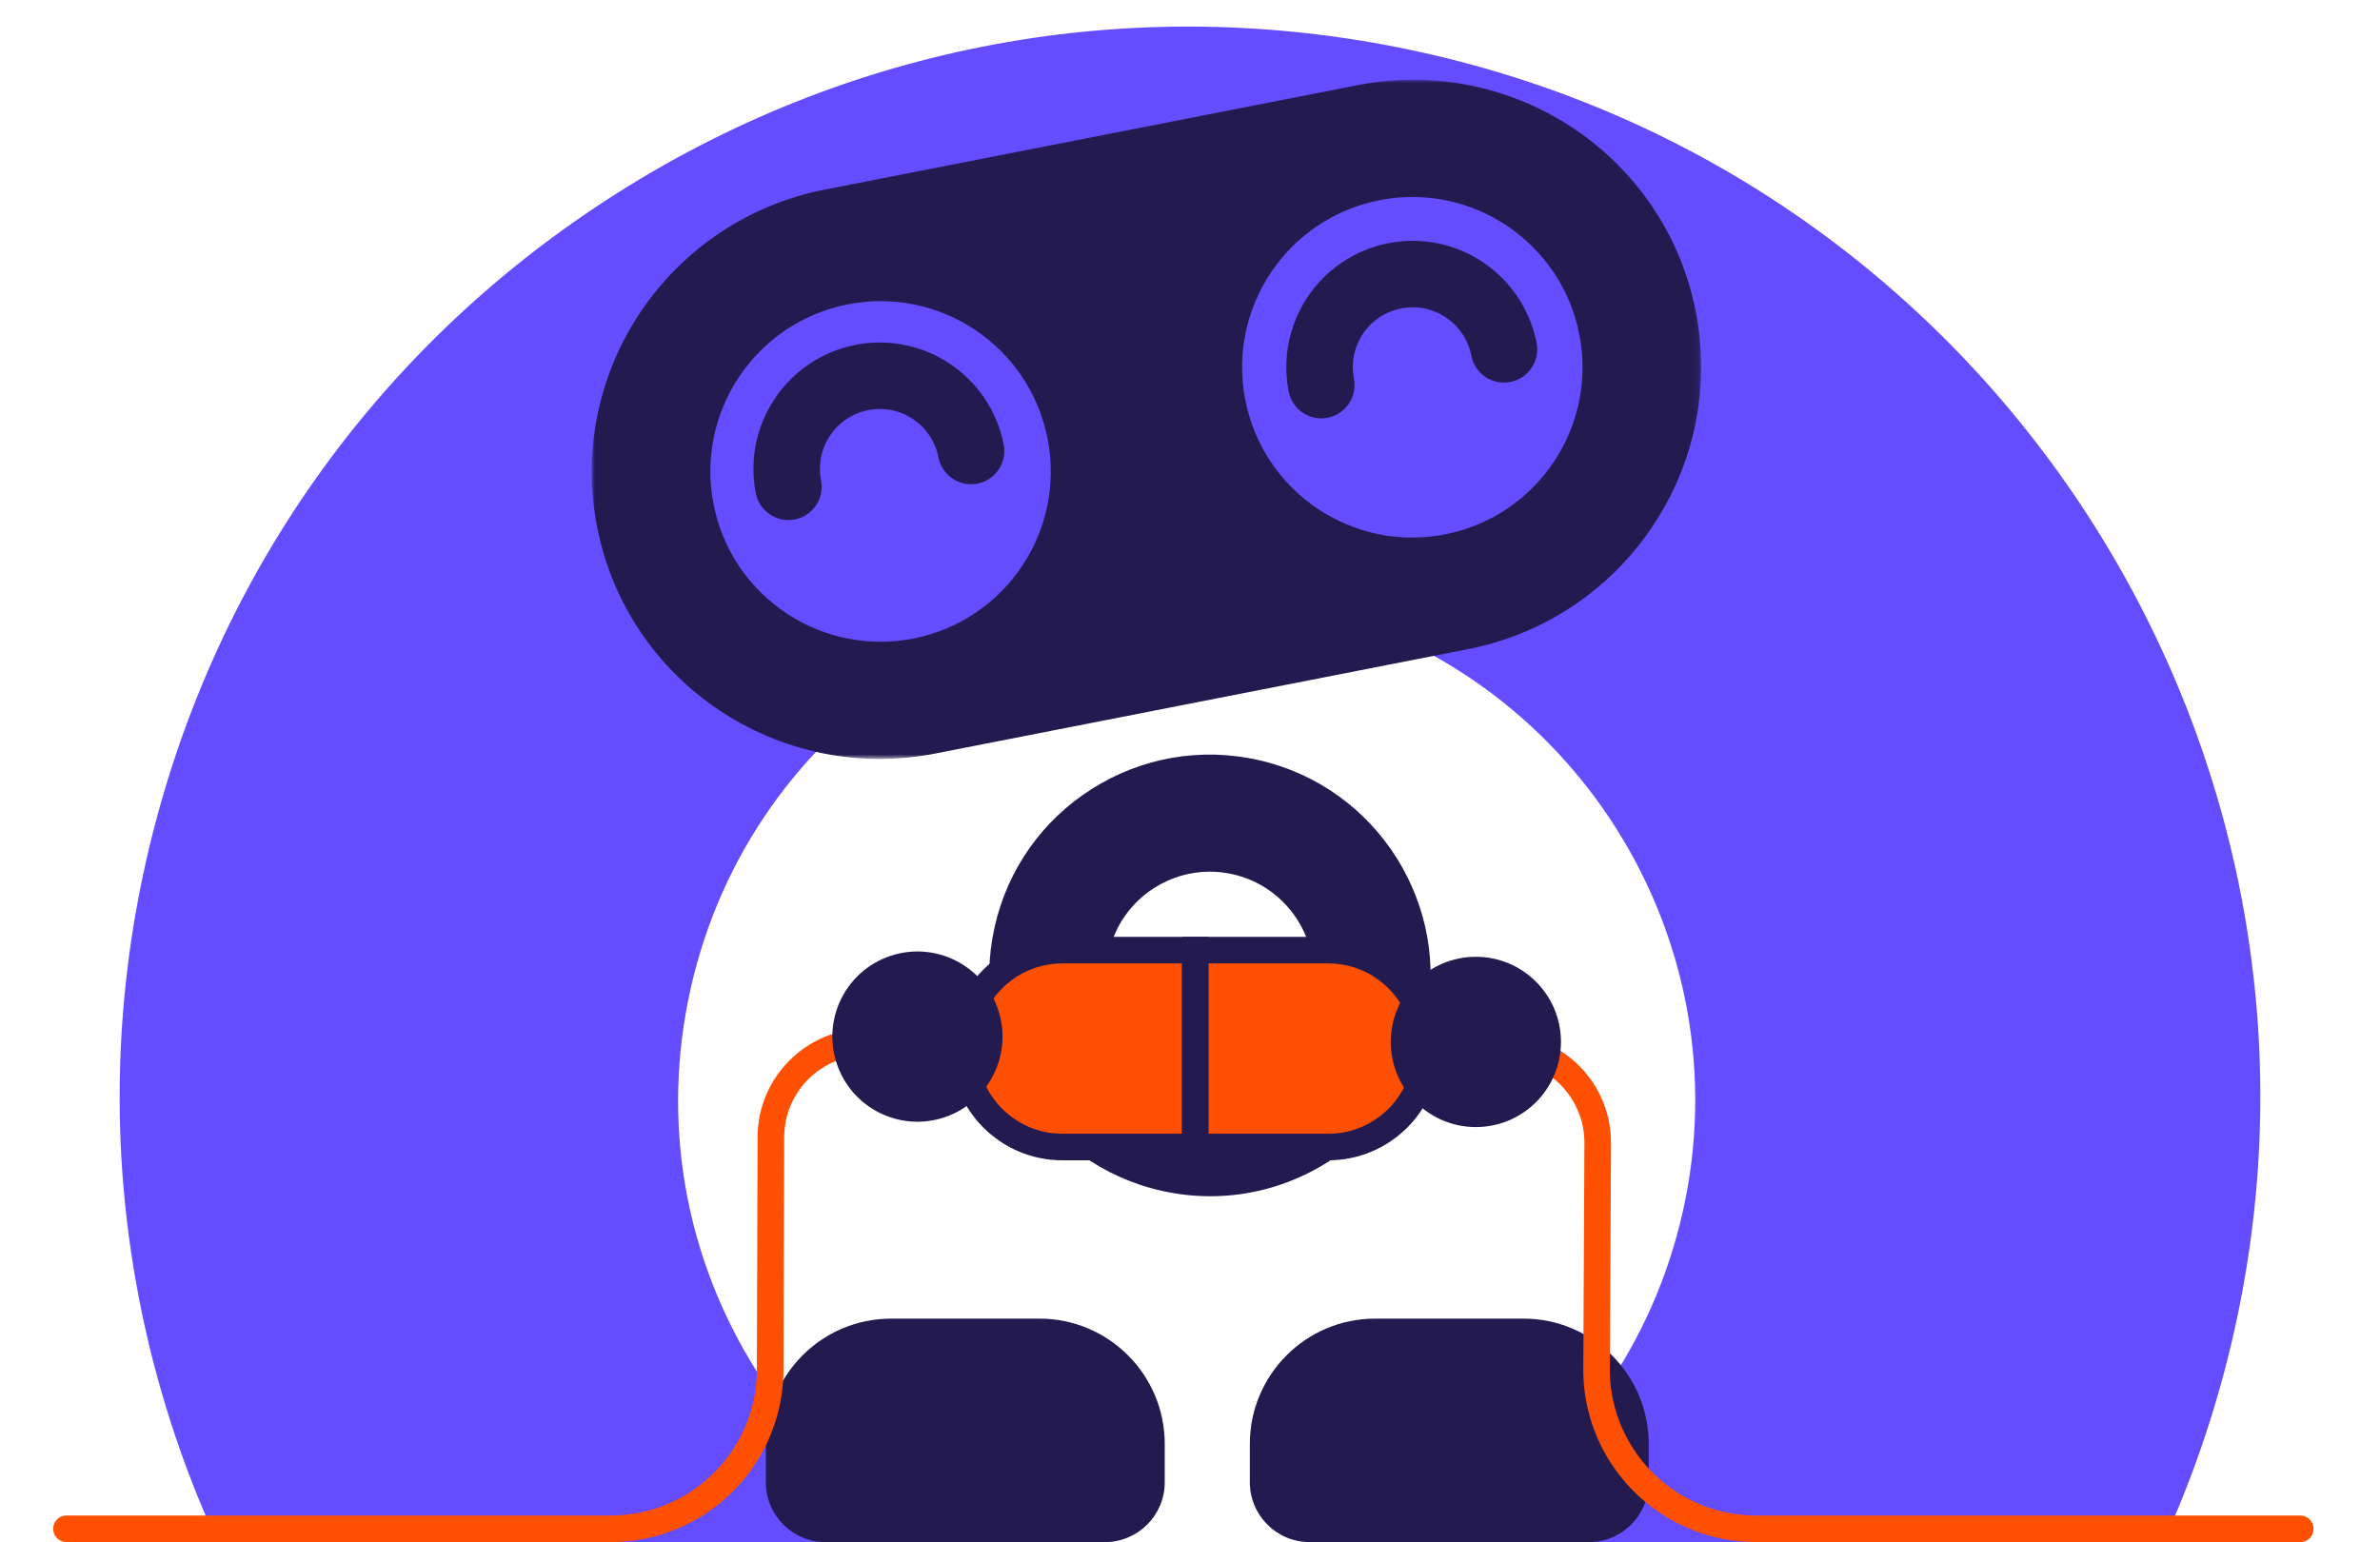 <?xml version="1.0" encoding="UTF-8"?>
<svg width="358px" height="232px" viewBox="0 0 358 232" version="1.1" xmlns="http://www.w3.org/2000/svg" xmlns:xlink="http://www.w3.org/1999/xlink">
    <title>snoop-bot / banks</title>
    <defs>
        <polygon id="path-1" points="-2.27373675e-14 0 166.881 0 166.881 102.179 -2.27373675e-14 102.179"></polygon>
    </defs>
    <g id="snoop-bot-/-banks" stroke="none" stroke-width="1" fill="none" fill-rule="evenodd">
        <g id="Fill-1" fill="#644CFF">
            <path d="M178.359,89 C164.063,89 150.031,93.032 137.651,100.854 C120.381,111.766 108.395,128.75 103.901,148.675 C99.407,168.602 102.942,189.086 113.855,206.352 C124.769,223.621 141.755,235.604 161.683,240.099 C181.614,244.593 202.097,241.058 219.368,230.146 C236.636,219.234 248.622,202.25 253.118,182.325 C262.394,141.19 236.473,100.179 195.336,90.901 C189.694,89.63 184.005,89 178.359,89 M179.314,326 C167.429,326 155.461,324.677 143.584,321.998 C56.993,302.475 2.435,216.161 21.962,129.593 C31.423,87.656 56.651,51.914 93,28.947 C129.352,5.982 172.47,-1.457 214.416,8.001 C301.007,27.525 355.566,113.839 336.037,200.406 C326.579,242.344 301.348,278.086 264.999,301.053 C238.94,317.515 209.402,326 179.314,326"></path>
        </g>
        <g id="Group-33" transform="translate(10, 12)">
            <path d="M146.366,186.378 L124.034,186.378 C113.649,186.378 105.2,194.833 105.2,205.225 L105.2,210.994 C105.2,215.968 109.23,220 114.2,220 L156.2,220 C161.17,220 165.2,215.968 165.2,210.994 L165.2,205.225 C165.2,194.833 156.751,186.378 146.366,186.378" id="Fill-1" fill="#231A4F"></path>
            <path d="M219.166,186.378 L196.834,186.378 C186.449,186.378 178,194.833 178,205.225 L178,210.994 C178,215.968 182.03,220 187,220 L229,220 C233.97,220 238,215.968 238,210.994 L238,205.225 C238,194.833 229.551,186.378 219.166,186.378" id="Fill-3" fill="#231A4F"></path>
            <g id="Group-9" transform="translate(0, 144.751)" stroke="#FF4F00" stroke-linecap="round" stroke-width="4">
                <path d="M0,73.248 L81.855,73.248 C94.851,73.248 105.486,62.896 105.846,49.896 L105.956,14.325 C105.98,6.406 112.402,0 120.315,0 L128,0" id="Stroke-5"></path>
                <path d="M336,73.248 L254.145,73.248 C241.149,73.248 230.514,62.896 230.154,49.896 L230.328,15.242 C230.368,7.278 223.927,0.801 215.968,0.801 L214.985,0.801" id="Stroke-7"></path>
            </g>
            <g id="Group-17" transform="translate(79.009, 0)">
                <g id="Group-12" transform="translate(-0, 0)">
                    <mask id="mask-2" fill="white">
                        <use xlink:href="#path-1"></use>
                    </mask>
                    <g id="Clip-11"></g>
                    <path d="M128.353,68.392 C114.479,71.111 101.028,62.06 98.311,48.175 C95.594,34.291 104.639,20.832 118.514,18.113 C132.389,15.394 145.839,24.445 148.557,38.33 C151.273,52.214 142.228,65.673 128.353,68.392 M48.367,84.066 C34.492,86.785 21.041,77.733 18.324,63.85 C15.607,49.965 24.652,36.506 38.527,33.787 C52.402,31.068 65.853,40.119 68.57,54.004 C71.287,67.887 62.242,81.347 48.367,84.066 M115.176,0.821 L35.101,16.513 C11.577,21.122 -3.775,43.852 0.81,67.281 C5.395,90.711 28.181,105.967 51.705,101.358 L131.78,85.666 C155.303,81.057 170.656,58.327 166.071,34.897 C161.486,11.468 138.699,-3.788 115.176,0.821" id="Fill-10" fill="#231A4F" mask="url(#mask-2)"></path>
                </g>
                <path d="M29.585,61.235 C28.099,53.642 33.046,46.282 40.633,44.795 C48.221,43.308 55.577,48.258 57.063,55.85" id="Stroke-13" stroke="#231A4F" stroke-width="10" stroke-linecap="round"></path>
                <path d="M109.741,45.936 C108.255,38.343 113.201,30.982 120.789,29.495 C128.377,28.008 135.733,32.958 137.219,40.551" id="Stroke-15" stroke="#231A4F" stroke-width="10" stroke-linecap="round"></path>
            </g>
            <path d="M171.97,119.137 C169.054,119.137 166.193,119.959 163.669,121.555 C160.147,123.781 157.703,127.247 156.787,131.312 C155.87,135.377 156.591,139.556 158.816,143.079 C161.042,146.602 164.506,149.047 168.569,149.964 C172.633,150.881 176.81,150.16 180.332,147.933 C183.853,145.707 186.297,142.242 187.214,138.177 C189.105,129.785 183.82,121.418 175.431,119.525 C174.281,119.265 173.121,119.137 171.97,119.137 M172.065,167.966 C169.614,167.966 167.146,167.693 164.697,167.14 C146.841,163.112 135.59,145.301 139.617,127.438 C141.568,118.785 146.77,111.409 154.266,106.67 C161.762,101.932 170.654,100.397 179.303,102.348 C197.159,106.377 208.41,124.187 204.383,142.05 C202.432,150.704 197.23,158.079 189.734,162.818 C184.36,166.215 178.269,167.966 172.065,167.966" id="Fill-18" fill="#231A4F"></path>
            <g id="Group-28" transform="translate(135, 130.942)">
                <path d="M34.8,29.619 L14.8,29.619 C6.626,29.619 0,22.989 0,14.81 L0,14.81 C0,6.63 6.626,0 14.8,0 L34.8,0 L34.8,29.619 Z" id="Fill-20" fill="#FF4F00"></path>
                <path d="M34.8,29.619 L14.8,29.619 C6.626,29.619 0,22.989 0,14.81 L0,14.81 C0,6.63 6.626,0 14.8,0 L34.8,0 L34.8,29.619 Z" id="Stroke-22" stroke="#231A4F" stroke-width="4"></path>
                <path d="M34.8,0 L54.8,0 C62.974,0 69.6,6.63 69.6,14.81 L69.6,14.81 C69.6,22.989 62.974,29.619 54.8,29.619 L34.8,29.619 L34.8,0 Z" id="Fill-24" fill="#FF4F00"></path>
                <path d="M34.8,0 L54.8,0 C62.974,0 69.6,6.63 69.6,14.81 L69.6,14.81 C69.6,22.989 62.974,29.619 54.8,29.619 L34.8,29.619 L34.8,0 Z" id="Stroke-26" stroke="#231A4F" stroke-width="4"></path>
            </g>
            <path d="M224.8,144.751 C224.8,151.825 219.069,157.559 212,157.559 C204.931,157.559 199.2,151.825 199.2,144.751 C199.2,137.677 204.931,131.942 212,131.942 C219.069,131.942 224.8,137.677 224.8,144.751" id="Fill-29" fill="#231A4F"></path>
            <path d="M140.315,140.469 C142.236,147.275 138.28,154.351 131.479,156.273 C124.678,158.195 117.606,154.237 115.685,147.431 C113.764,140.626 117.72,133.55 124.521,131.627 C131.322,129.705 138.394,133.663 140.315,140.469" id="Fill-31" fill="#231A4F"></path>
        </g>
    </g>
</svg>